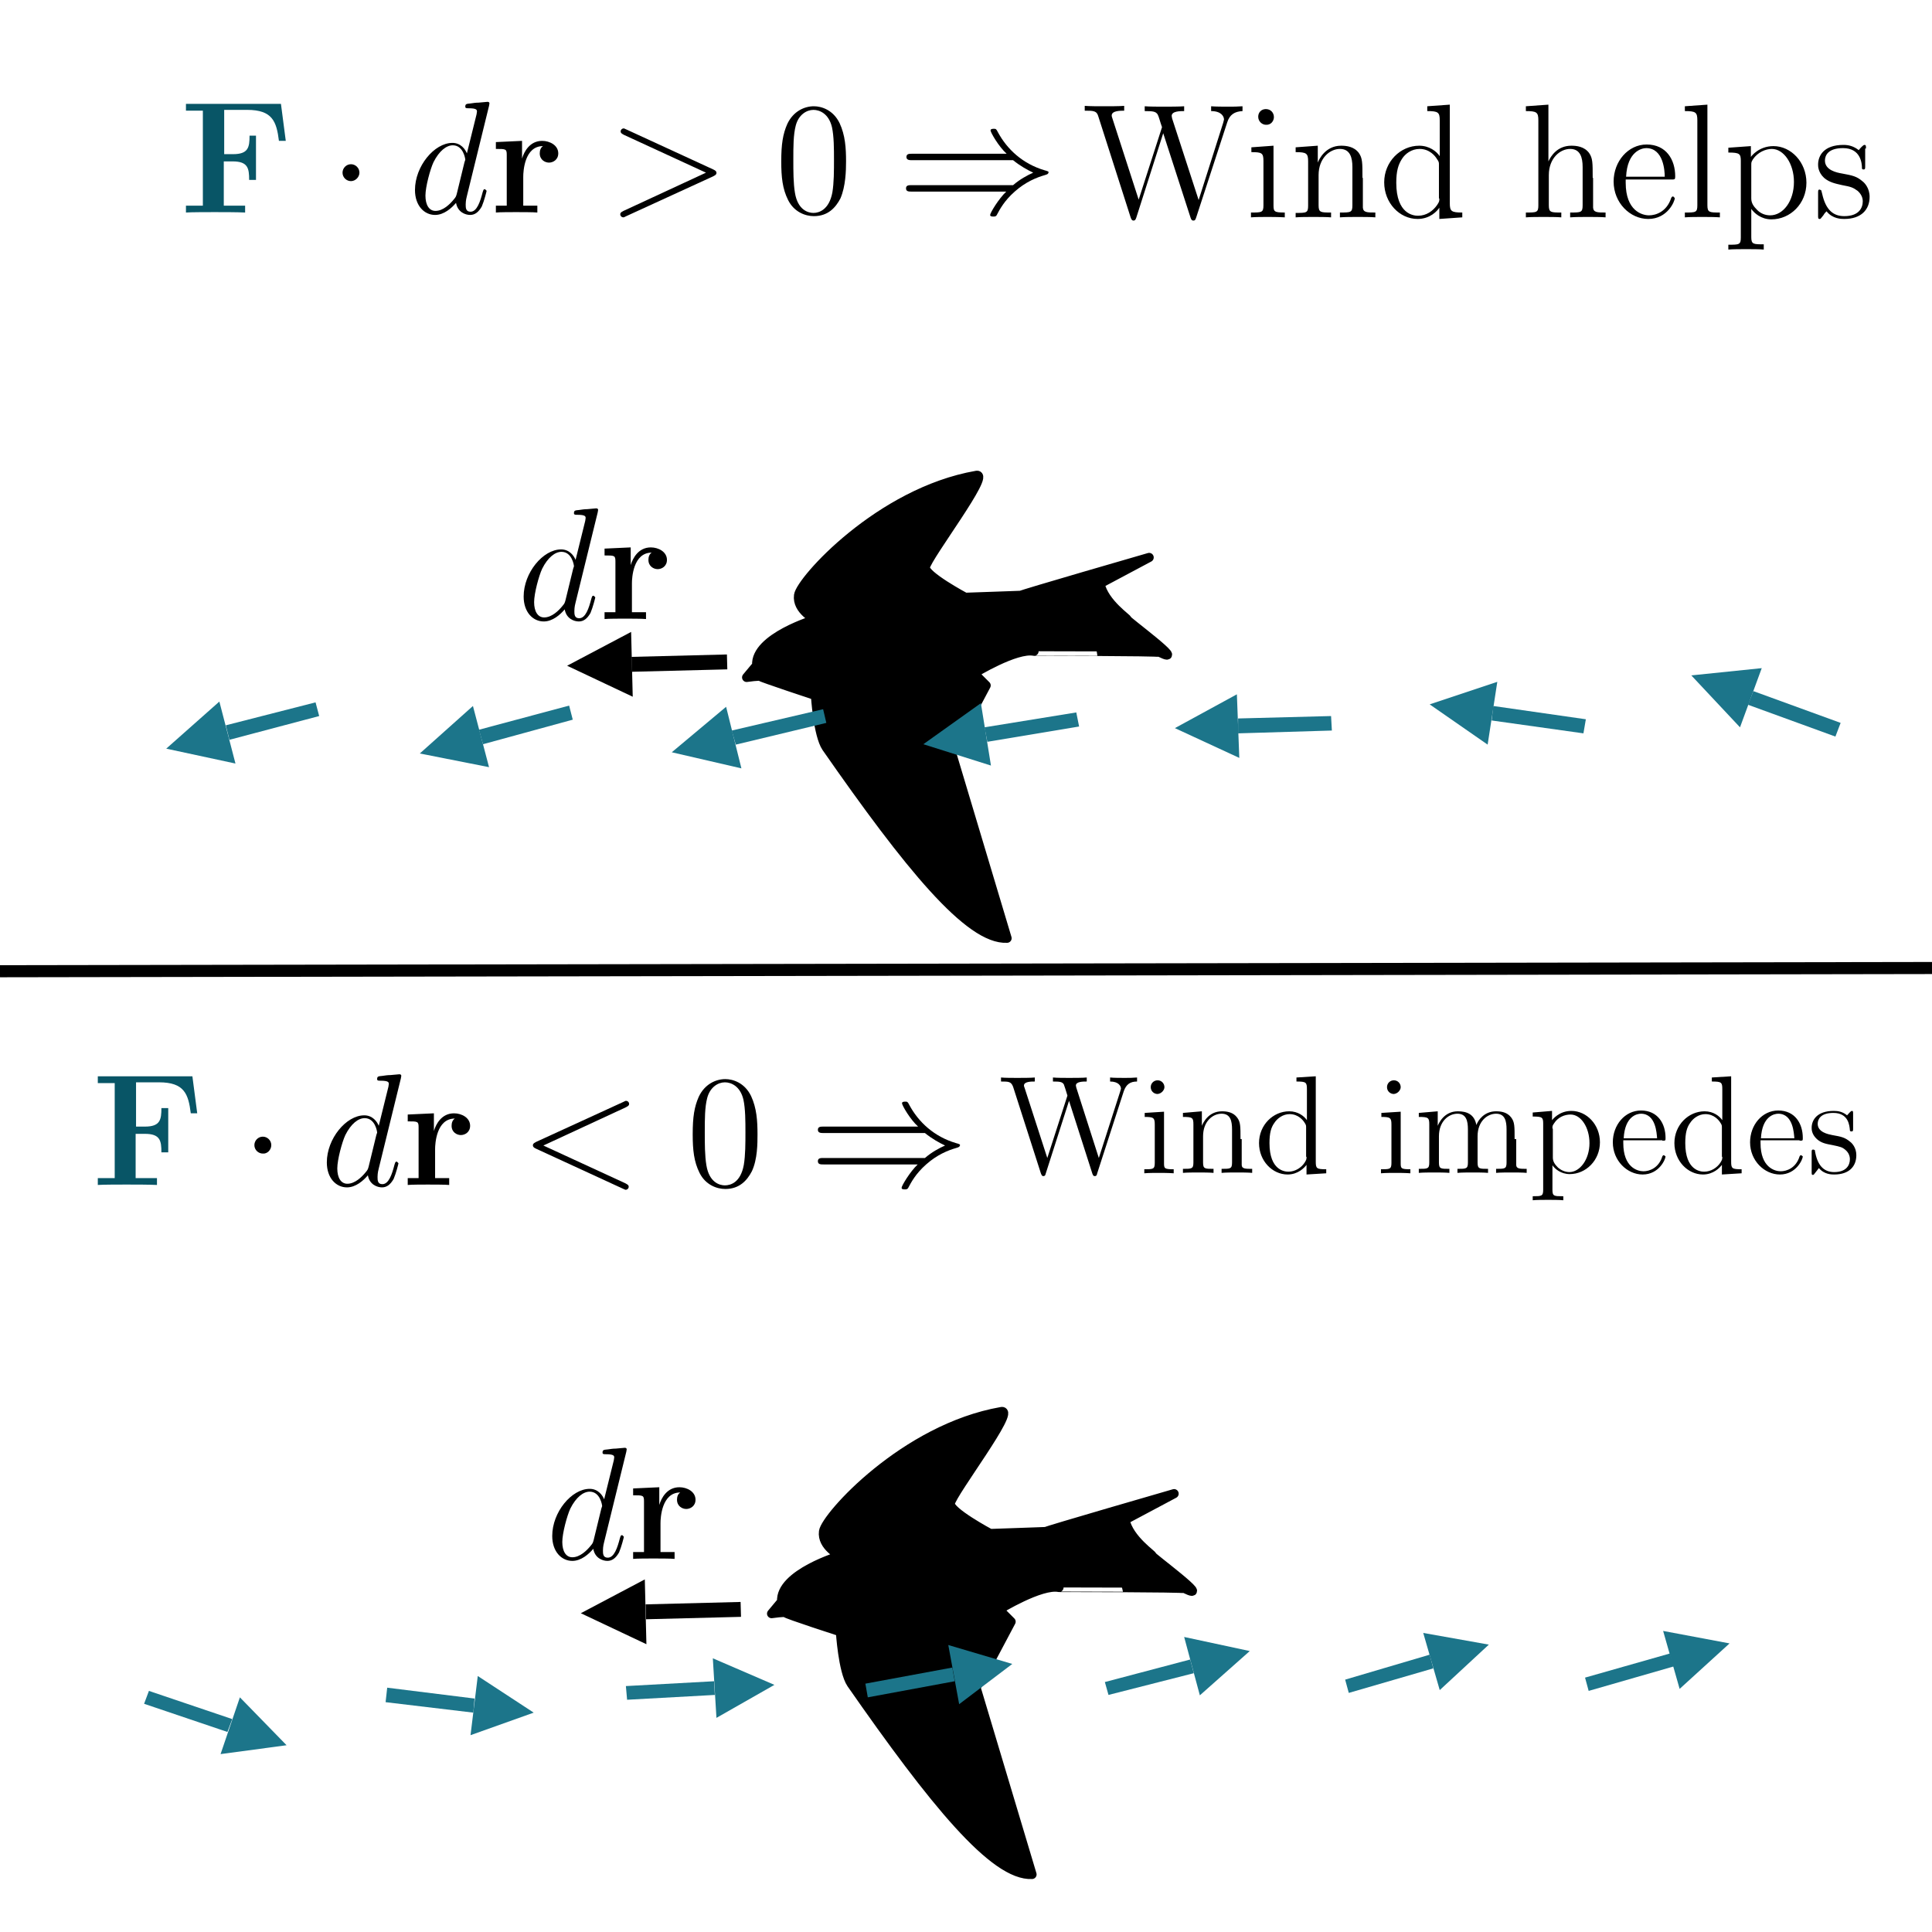 <?xml version="1.0" encoding="utf-8"?>
<!-- Generator: Adobe Illustrator 19.1.0, SVG Export Plug-In . SVG Version: 6.00 Build 0)  -->
<svg version="1.1" id="Layer_1" xmlns="http://www.w3.org/2000/svg" xmlns:xlink="http://www.w3.org/1999/xlink" x="0px" y="0px"
	 viewBox="0 0 480 480" style="enable-background:new 0 0 480 480;" xml:space="preserve">
<style type="text/css">
	.st0{stroke:#000000;stroke-width:2.278;stroke-linejoin:round;stroke-miterlimit:10;}
	.st1{fill:#1C758A;}
	.st2{fill:none;stroke:#000000;stroke-width:3;stroke-miterlimit:10;}
	.st3{fill:#085566;}
</style>
<g id="g3226_1_">
	<g id="g3232_1_">
		<path id="path3234_1_" class="st0" d="M294.4,394.7c7.2,3.5-8.7-8.2-8.2-8.2c0.5,0-5.7-4-6.7-8.9l12.2-6.5c0,0-32.5,9.4-31.8,9.4
			c0.7,0-13.9,0.5-13.9,0.5s-10.3-5.5-9.9-7.5c0.5-2.7,16.4-23.5,12.7-22.8c-24.1,4.2-43.7,26.1-44.2,29.8c-0.5,3.7,4.2,6,4.2,6
			s-15.1,4.5-14.6,11.4l-2.5,3c0,0,3.5-0.5,3.5-0.2s13.6,4.7,13.6,4.7s0.6,9.8,2.7,12.9c20.4,29.3,35.5,47.9,44.9,47.4l-13.9-46.4
			l8.7-16.4l-3-3c0,0,10.4-6.4,14.9-5.5C263.1,394.4,293.7,394.4,294.4,394.7z"/>
	</g>
</g>
<g id="g3226_2_">
	<g id="g3232_2_">
		<path id="path3234_2_" class="st0" d="M288.2,162.1c7.2,3.5-8.7-8.2-8.2-8.2c0.5,0-5.7-4-6.7-8.9l12.2-6.5c0,0-32.5,9.4-31.8,9.4
			c0.7,0-13.9,0.5-13.9,0.5s-10.3-5.5-9.9-7.5c0.5-2.7,16.4-23.5,12.7-22.8c-24.1,4.2-43.7,26.1-44.2,29.8c-0.5,3.7,4.2,6,4.2,6
			s-15.1,4.5-14.6,11.4l-2.5,3c0,0,3.5-0.5,3.5-0.2c0,0.2,13.6,4.7,13.6,4.7s0.6,9.8,2.7,12.9c20.4,29.3,35.5,47.9,44.9,47.4
			l-13.9-46.4l8.7-16.4l-3-3c0,0,10.4-6.4,14.9-5.5C256.9,161.8,287.5,161.8,288.2,162.1z"/>
	</g>
</g>
<g>
	<polygon points="140.9,165.4 157.2,173.1 156.8,157 	"/>
	<polyline points="180.7,166.3 157,166.9 156.9,163.2 180.6,162.6 	"/>
</g>
<polygon class="st1" points="420.2,167.8 432.3,180.7 437.7,166 "/>
<polyline class="st1" points="456,183 434.3,175.1 435.6,171.7 457.3,179.6 "/>
<polygon class="st1" points="355.2,175 369.6,185 372,169.4 "/>
<polyline class="st1" points="393.4,182.2 370.6,179 371,175.4 394,178.7 "/>
<polygon class="st1" points="291.9,180.9 307.9,188.3 307.3,172.5 "/>
<polyline class="st1" points="330.9,181.5 307.6,182.2 307.6,178.5 330.7,177.9 "/>
<polygon class="st1" points="229.4,184.9 246.2,190.2 243.7,174.7 "/>
<polyline class="st1" points="268.1,180.5 245.3,184.3 244.6,180.7 267.4,177 "/>
<polygon class="st1" points="166.9,186.9 184.2,190.9 180.4,175.6 "/>
<polyline class="st1" points="205.3,179.6 182.8,185 181.8,181.5 204.5,176.2 "/>
<polygon class="st1" points="104.3,187.2 121.5,190.6 117.5,175.4 "/>
<polyline class="st1" points="142.3,178.8 120,184.9 119,181.3 141.4,175.3 "/>
<polygon class="st1" points="41.3,186 58.5,189.7 54.5,174.3 "/>
<polyline class="st1" points="79.3,177.9 57,183.8 56.1,180.2 78.4,174.5 "/>
<line class="st2" x1="0" y1="241.3" x2="480" y2="240.5"/>
<g>
	<polygon points="144.3,400.8 160.6,408.5 160.2,392.4 	"/>
	<polyline points="184.1,401.7 160.5,402.3 160.4,398.6 184,398 	"/>
</g>
<polygon class="st1" points="71.2,433.6 59.6,421.7 54.8,435.8 "/>
<polyline class="st1" points="37,420.1 57.7,427.1 56.5,430.3 35.8,423.3 "/>
<polygon class="st1" points="132.6,425.5 118.7,416.4 116.9,431.1 "/>
<polyline class="st1" points="96.2,419.3 117.9,422 117.6,425.5 95.8,422.9 "/>
<polygon class="st1" points="192.4,418.6 177.1,412 178,426.8 "/>
<polyline class="st1" points="155.5,418.9 177.4,417.7 177.6,421.1 155.8,422.3 "/>
<polygon class="st1" points="251.5,413.4 235.6,408.7 238.3,423.4 "/>
<polyline class="st1" points="215,418.3 236.6,414.3 237.2,417.7 215.6,421.7 "/>
<polygon class="st1" points="310.5,410.2 294.2,406.7 298.1,421.2 "/>
<polyline class="st1" points="274.5,417.9 295.7,412.3 296.6,415.7 275.4,421.1 "/>
<polygon class="st1" points="369.9,408.6 353.6,405.7 357.7,419.9 "/>
<polyline class="st1" points="334.2,417.3 355.2,411.1 356.1,414.5 335.1,420.6 "/>
<polygon class="st1" points="429.7,408.3 413.2,405.2 417.3,419.6 "/>
<polyline class="st1" points="393.8,416.8 414.9,410.8 415.9,414 394.7,420.1 "/>
<path class="st3" d="M69.8,25.8H46.2v1.7h4.2v23.6h-4.2v1.7c1.2-0.1,5.7-0.1,7.1-0.1c2.1,0,5.6,0,7.6,0.1v-1.7h-5.3v-11h2.2
	c3.8,0,4.1,1.7,4.1,4.6h1.7v-11H62c0,2.9-0.3,4.6-4.1,4.6h-2.2v-11h5.7c6.3,0,7.3,2.9,7.9,7.7H71L69.8,25.8z"/>
<path d="M89.3,42.9c0-1.2-1-2.1-2.1-2.1c-1.2,0-2.1,1-2.1,2.1c0,1.2,1,2.1,2.1,2.1S89.3,44,89.3,42.9z"/>
<path d="M113.5,48.1c-0.2,0.7-0.2,0.8-0.8,1.5c-0.9,1.1-2.6,2.8-4.5,2.8c-1.6,0-2.5-1.5-2.5-3.8c0-2.2,1.2-6.6,2-8.3
	c1.4-2.8,3.2-4.2,4.8-4.2c2.6,0,3.1,3.3,3.1,3.6l-0.2,0.6L113.5,48.1z M121.5,26.3l0.1-0.6c0-0.4-0.4-0.4-0.5-0.4l-2.2,0.2
	c-0.7,0-1.3,0.1-2,0.2c-1,0.1-1.3,0.1-1.3,0.8c0,0.4,0.3,0.4,0.9,0.4c1.9,0,2,0.4,2,0.8l-0.1,0.7l-2.4,9.7c-0.4-1-1.5-2.6-3.6-2.6
	c-4.5,0-9.3,5.8-9.3,11.7c0,3.9,2.3,6.2,5,6.2c2.2,0,4.1-1.7,5.2-3c0.4,2.3,2.3,3,3.5,3s2.1-0.7,2.9-2.1c0.6-1.4,1.2-3.8,1.2-3.9
	l-0.4-0.4c-0.4,0-0.4,0.2-0.6,0.8c-0.6,2.3-1.4,4.8-3,4.8c-1.2,0-1.2-1-1.2-1.8c0-0.2,0-1,0.3-2.1L121.5,26.3z"/>
<path d="M130,43.9c0-1.3,0.3-7.6,4.9-7.6c-0.6,0.4-0.8,1.1-0.8,1.8c0,1.6,1.3,2.3,2.3,2.3s2.3-0.7,2.3-2.3c0-2-2.1-3.1-4-3.1
	c-3.1,0-4.5,2.7-5,4.4l0,0V35l-6.5,0.3V37c2.5,0,2.7,0,2.7,1.5v12.6h-2.7v1.7c0.9-0.1,3.9-0.1,5-0.1c1.2,0,4.4,0,5.3,0.1v-1.7H130
	V43.9z"/>
<path d="M177.2,43.8c0.8-0.4,0.8-0.6,0.8-0.9c0-0.2-0.1-0.5-0.8-0.8l-21.5-9.9c-0.5-0.2-0.6-0.3-0.7-0.3c-0.5,0-0.8,0.4-0.8,0.7
	c0,0.5,0.3,0.6,0.8,0.9l20.4,9.4l-20.5,9.5c-0.8,0.4-0.8,0.6-0.8,0.9c0,0.3,0.3,0.7,0.8,0.7c0.1,0,0.1,0,0.7-0.3L177.2,43.8z"/>
<path d="M202.1,52.9c-1.3,0-3.9-0.7-4.6-5c-0.4-2.4-0.4-5.4-0.4-8.2c0-3.3,0-6.2,0.6-8.5c0.7-2.7,2.7-3.9,4.4-3.9
	c1.5,0,3.8,0.9,4.6,4.3c0.5,2.3,0.5,5.4,0.5,8.1s0,5.7-0.4,8.1C206,52.1,203.5,52.9,202.1,52.9z M210.2,40.1c0-3.3-0.2-6.5-1.6-9.5
	c-1.6-3.3-4.5-4.2-6.4-4.2c-2.3,0-5.1,1.2-6.6,4.4c-1.1,2.5-1.5,5-1.5,9.3c0,3.9,0.3,6.8,1.7,9.6c1.5,3,4.3,4,6.4,4
	c3.5,0,5.4-2.1,6.6-4.4C210.1,46.3,210.2,42.4,210.2,40.1z"/>
<path d="M251.7,39.8c1.7,1.4,3.7,2.5,5,3.1c-1.4,0.6-3.4,1.7-5,3.1h-25.2c-0.7,0-1.4,0-1.4,0.8s0.7,0.8,1.4,0.8H250
	c-1.9,1.8-4,5.3-4,5.8c0,0.4,0.5,0.4,0.8,0.4s0.6,0,0.8-0.3c0.8-1.5,1.9-3.6,4.5-5.9c2.7-2.4,5.4-3.5,7.5-4.1
	c0.7-0.2,0.7-0.3,0.8-0.4l0.1-0.2v-0.2l-0.1-0.1c-0.1,0-0.1-0.1-0.9-0.3c-5.4-1.6-9.3-5.2-11.6-9.5c-0.4-0.8-0.5-0.8-1-0.8
	c-0.2,0-0.8,0-0.8,0.4c0,0.5,2,4,4,5.8h-23.5c-0.7,0-1.4,0-1.4,0.8s0.8,0.8,1.4,0.8C226.6,39.8,251.7,39.8,251.7,39.8z"/>
<path d="M140.5,149.1c-0.2,0.7-0.2,0.8-0.8,1.5c-0.9,1.1-2.6,2.8-4.5,2.8c-1.6,0-2.5-1.5-2.5-3.8c0-2.2,1.2-6.6,2-8.3
	c1.4-2.8,3.2-4.2,4.8-4.2c2.6,0,3.1,3.3,3.1,3.6l-0.2,0.6L140.5,149.1z M148.5,127.3l0.1-0.6c0-0.4-0.4-0.4-0.5-0.4l-2.2,0.2
	c-0.7,0-1.3,0.1-2,0.2c-1,0.1-1.3,0.1-1.3,0.8c0,0.4,0.3,0.4,0.9,0.4c1.9,0,2,0.4,2,0.8l-0.1,0.7l-2.4,9.7c-0.4-1-1.5-2.6-3.6-2.6
	c-4.5,0-9.3,5.8-9.3,11.7c0,3.9,2.3,6.2,5,6.2c2.2,0,4.1-1.7,5.2-3c0.4,2.3,2.3,3,3.5,3s2.1-0.7,2.9-2.1c0.6-1.4,1.2-3.8,1.2-3.9
	l-0.4-0.4c-0.4,0-0.4,0.2-0.6,0.8c-0.6,2.3-1.4,4.8-3,4.8c-1.2,0-1.2-1-1.2-1.8c0-0.2,0-1,0.3-2.1L148.5,127.3z"/>
<path d="M157,144.9c0-1.3,0.3-7.6,4.9-7.6c-0.6,0.4-0.8,1.1-0.8,1.8c0,1.6,1.3,2.3,2.3,2.3s2.3-0.7,2.3-2.3c0-2-2.1-3.1-4-3.1
	c-3.1,0-4.5,2.7-5,4.4l0,0V136l-6.5,0.3v1.7c2.5,0,2.7,0,2.7,1.5v12.6h-2.7v1.7c0.9-0.1,3.9-0.1,5-0.1c1.2,0,4.4,0,5.3,0.1v-1.7H157
	V144.9z"/>
<path class="st3" d="M47.8,267.4H24.3v1.7h4.2v23.6h-4.2v1.7c1.2-0.1,5.7-0.1,7.1-0.1c2.1,0,5.6,0,7.6,0.1v-1.7h-5.3v-11H36
	c3.8,0,4.1,1.7,4.1,4.6h1.7v-11h-1.7c0,2.9-0.3,4.6-4.1,4.6h-2.2v-11h5.7c6.3,0,7.3,2.9,7.9,7.7H49L47.8,267.4z"/>
<path d="M67.4,284.5c0-1.2-1-2.1-2.1-2.1c-1.2,0-2.1,1-2.1,2.1c0,1.2,1,2.1,2.1,2.1C66.4,286.7,67.4,285.7,67.4,284.5z"/>
<path d="M91.6,289.8c-0.2,0.7-0.2,0.8-0.8,1.5c-0.9,1.1-2.6,2.8-4.5,2.8c-1.6,0-2.5-1.5-2.5-3.8c0-2.2,1.2-6.6,2-8.3
	c1.4-2.8,3.2-4.2,4.8-4.2c2.6,0,3.1,3.3,3.1,3.6l-0.2,0.6L91.6,289.8z M99.6,267.9l0.1-0.6c0-0.4-0.4-0.4-0.5-0.4l-2.2,0.2
	c-0.7,0-1.3,0.1-2,0.2c-1,0.1-1.3,0.1-1.3,0.8c0,0.4,0.3,0.4,0.9,0.4c1.9,0,2,0.4,2,0.8l-0.1,0.7l-2.4,9.7c-0.4-1-1.5-2.6-3.6-2.6
	c-4.5,0-9.3,5.8-9.3,11.7c0,3.9,2.3,6.2,5,6.2c2.2,0,4.1-1.7,5.2-3c0.4,2.3,2.3,3,3.5,3s2.1-0.7,2.9-2.1c0.6-1.4,1.2-3.8,1.2-3.9
	l-0.4-0.4c-0.4,0-0.4,0.2-0.6,0.8c-0.6,2.3-1.4,4.8-3,4.8c-1.2,0-1.2-1-1.2-1.8c0-0.2,0-1,0.3-2.1L99.6,267.9z"/>
<path d="M108.1,285.5c0-1.3,0.3-7.6,4.9-7.6c-0.6,0.4-0.8,1.1-0.8,1.8c0,1.6,1.3,2.3,2.3,2.3s2.3-0.7,2.3-2.3c0-2-2.1-3.1-4-3.1
	c-3.1,0-4.5,2.7-5,4.4l0,0v-4.4l-6.5,0.3v1.7c2.5,0,2.7,0,2.7,1.5v12.6h-2.7v1.7c0.9-0.1,3.9-0.1,5-0.1c1.2,0,4.4,0,5.3,0.1v-1.7
	h-3.5C108.1,292.7,108.1,285.5,108.1,285.5z"/>
<path d="M133.2,283.7c-0.8,0.4-0.8,0.6-0.8,0.9c0,0.2,0.1,0.5,0.8,0.8l21.5,9.9c0.5,0.2,0.6,0.3,0.7,0.3c0.5,0,0.8-0.4,0.8-0.7
	c0-0.5-0.3-0.6-0.8-0.9l-20.4-9.4l20.5-9.5c0.8-0.4,0.8-0.6,0.8-0.9s-0.3-0.7-0.8-0.7c-0.1,0-0.1,0-0.7,0.3L133.2,283.7z"/>
<path d="M180.1,294.5c-1.3,0-3.9-0.7-4.6-5c-0.4-2.4-0.4-5.4-0.4-8.2c0-3.3,0-6.2,0.6-8.5c0.7-2.7,2.7-3.9,4.4-3.9
	c1.5,0,3.8,0.9,4.6,4.3c0.5,2.3,0.5,5.4,0.5,8.1s0,5.7-0.4,8.1C184,293.8,181.5,294.5,180.1,294.5z M188.2,281.8
	c0-3.3-0.2-6.5-1.6-9.5c-1.6-3.3-4.5-4.2-6.4-4.2c-2.3,0-5.1,1.2-6.6,4.4c-1.1,2.5-1.5,5-1.5,9.3c0,3.9,0.3,6.8,1.7,9.6
	c1.5,3,4.3,4,6.4,4c3.5,0,5.4-2.1,6.6-4.4C188.2,288,188.2,284.1,188.2,281.8z"/>
<path d="M229.8,281.5c1.7,1.4,3.7,2.5,5,3.1c-1.4,0.6-3.4,1.7-5,3.1h-25.2c-0.7,0-1.4,0-1.4,0.8s0.7,0.8,1.4,0.8H228
	c-1.9,1.8-4,5.3-4,5.8c0,0.4,0.5,0.4,0.8,0.4s0.6,0,0.8-0.3c0.8-1.5,1.9-3.6,4.5-5.9c2.7-2.4,5.4-3.5,7.5-4.1
	c0.7-0.2,0.7-0.3,0.8-0.4l0.1-0.2v-0.2l-0.1-0.1c-0.1,0-0.1-0.1-0.9-0.3c-5.4-1.6-9.3-5.2-11.6-9.5c-0.4-0.8-0.5-0.8-1-0.8
	c-0.2,0-0.8,0-0.8,0.4c0,0.5,2,4,4,5.8h-23.5c-0.7,0-1.4,0-1.4,0.8s0.8,0.8,1.4,0.8L229.8,281.5L229.8,281.5z"/>
<path d="M147.5,382.6c-0.2,0.7-0.2,0.8-0.8,1.5c-0.9,1.1-2.6,2.8-4.5,2.8c-1.6,0-2.5-1.5-2.5-3.8c0-2.2,1.2-6.6,2-8.3
	c1.4-2.8,3.2-4.2,4.8-4.2c2.6,0,3.1,3.3,3.1,3.6l-0.2,0.6L147.5,382.6z M155.6,360.7l0.1-0.6c0-0.4-0.4-0.4-0.5-0.4l-2.2,0.2
	c-0.7,0-1.3,0.1-2,0.2c-1,0.1-1.3,0.1-1.3,0.8c0,0.4,0.3,0.4,0.9,0.4c1.9,0,2,0.4,2,0.8l-0.1,0.7l-2.4,9.7c-0.4-1-1.5-2.6-3.6-2.6
	c-4.5,0-9.3,5.8-9.3,11.7c0,3.9,2.3,6.2,5,6.2c2.2,0,4.1-1.7,5.2-3c0.4,2.3,2.3,3,3.5,3s2.1-0.7,2.9-2.1c0.6-1.4,1.2-3.8,1.2-3.9
	l-0.4-0.4c-0.4,0-0.4,0.2-0.6,0.8c-0.6,2.3-1.4,4.8-3,4.8c-1.2,0-1.2-1-1.2-1.8c0-0.2,0-1,0.3-2.1L155.6,360.7z"/>
<path d="M164.1,378.4c0-1.3,0.3-7.6,4.9-7.6c-0.6,0.4-0.8,1.1-0.8,1.8c0,1.6,1.3,2.3,2.3,2.3s2.3-0.7,2.3-2.3c0-2-2.1-3.1-4-3.1
	c-3.1,0-4.5,2.7-5,4.4l0,0v-4.4l-6.5,0.3v1.7c2.5,0,2.7,0,2.7,1.5v12.6h-2.7v1.7c0.9-0.1,3.9-0.1,5-0.1c1.2,0,4.4,0,5.3,0.1v-1.7
	h-3.5V378.4z"/>
<path d="M463.6,36.9c0-0.7,0-0.9-0.4-0.9c-0.3,0-1.1,0.9-1.4,1.3c-1.3-1-2.5-1.3-3.8-1.3c-4.9,0-6.3,2.7-6.3,4.9
	c0,0.4,0,1.9,1.5,3.3c1.3,1.1,2.7,1.4,4.5,1.8c2.2,0.4,2.7,0.6,3.8,1.4c0.7,0.6,1.3,1.5,1.3,2.6c0,1.7-1,3.7-4.6,3.7
	c-2.7,0-4.6-1.5-5.5-5.6c-0.2-0.7-0.2-0.8-0.2-0.8l-0.4-0.2c-0.4,0-0.4,0.2-0.4,0.9v5.5c0,0.7,0,0.9,0.4,0.9c0.2,0,0.2,0,0.9-0.9
	c0.2-0.3,0.2-0.4,0.8-1c1.5,1.9,3.7,1.9,4.4,1.9c4.2,0,6.3-2.3,6.3-5.5c0-2.2-1.3-3.5-1.7-3.8c-1.5-1.3-2.5-1.5-5.2-2
	c-1.2-0.2-4.2-0.8-4.2-3.2c0-1.3,0.8-3.1,4.5-3.1c4.4,0,4.7,3.8,4.7,5c0,0.3,0.3,0.3,0.4,0.3c0.4,0,0.4-0.2,0.4-0.9V36.9z
	 M435.1,41.1c0-0.8,0-0.8,0.4-1.5c1.2-1.8,3.2-2.6,4.7-2.6c3,0,5.5,3.7,5.5,8.2c0,4.8-2.7,8.3-5.9,8.3c-1.3,0-2.4-0.5-3.2-1.3
	c-0.9-0.9-1.5-1.7-1.5-2.9V41.1z M438.2,60.7c-2.6,0-3.1,0-3.1-1.8v-7c0.7,1,2.4,2.6,5,2.6c4.7,0,8.7-3.9,8.7-9.1
	c0-5.1-3.8-9.1-8.2-9.1c-3.6,0-5.5,2.5-5.6,2.7v-2.7l-5.6,0.4v1.2c2.8,0,3.1,0.3,3.1,2.1v19c0,1.8-0.4,1.8-3.1,1.8v1.2
	c1.1-0.1,3.2-0.1,4.4-0.1c1.2,0,3.4,0,4.4,0.1V60.7z M424.2,26l-5.6,0.4v1.2c2.7,0,3.1,0.3,3.1,2.3V51c0,1.8-0.4,1.8-3.1,1.8V54
	c1.1-0.1,3.1-0.1,4.3-0.1s3.2,0,4.4,0.1v-1.2c-2.6,0-3.1,0-3.1-1.8V26z M404,43.9c0.3-6.3,3.9-7.1,5-7.1c4.3,0,4.6,5.7,4.6,7.1H404z
	 M415.2,44.6c0.9,0,1,0,1-0.8c0-4.1-2.2-7.9-7.1-7.9c-4.6,0-8.2,4.2-8.2,9.2c0,5.3,4.1,9.3,8.6,9.3c4.8,0,6.6-4.4,6.6-5.2l-0.4-0.4
	c-0.3,0-0.4,0.2-0.5,0.4c-1.1,3.4-3.8,4.3-5.5,4.3c-1.7,0-5.8-1.1-5.8-8.1v-0.8H415.2z M395.7,44.2c0-3.8,0-4.9-0.9-6.2
	c-1.2-1.6-3.1-1.8-4.4-1.8c-3.5,0-5.1,2.6-5.7,3.9h0V26l-5.6,0.4v1.2c2.7,0,3.1,0.3,3.1,2.3V51c0,1.8-0.4,1.8-3.1,1.8V54
	c1.1-0.1,3.2-0.1,4.4-0.1c1.2,0,3.4,0,4.4,0.1v-1.2c-2.6,0-3.1,0-3.1-1.8v-7.5c0-4.2,2.8-6.5,5.3-6.5c2.5,0,3.1,2.1,3.1,4.5V51
	c0,1.8-0.4,1.8-3.1,1.8V54c1.1-0.1,3.2-0.1,4.4-0.1c1.2,0,3.4,0,4.4,0.1v-1.2c-2,0-3,0-3.1-1.2V44.2z M357.6,49.3
	c0,0.7,0,0.8-0.6,1.7c-1,1.4-2.6,2.6-4.7,2.6c-1.1,0-5.4-0.4-5.4-8.2c0-2.9,0.5-4.5,1.4-5.9c0.8-1.3,2.4-2.5,4.4-2.5
	c2.5,0,3.9,1.8,4.3,2.5c0.5,0.7,0.5,0.8,0.5,1.5V49.3z M354.6,26.4v1.2c2.7,0,3.1,0.3,3.1,2.3v8.9c-0.8-1.2-2.6-2.6-5.1-2.6
	c-4.7,0-8.7,4-8.7,9.1c0,5.1,3.8,9.1,8.3,9.1c3.1,0,4.9-2,5.4-2.8v2.8l5.7-0.4v-1.2c-2.7,0-3.1-0.3-3.1-2.3V26L354.6,26.4z
	 M338.5,44.2c0-3.8,0-4.9-0.9-6.2c-1.2-1.6-3.1-1.8-4.4-1.8c-3.9,0-5.5,3.4-5.8,4.2h0v-4.2l-5.5,0.4v1.2c2.7,0,3.1,0.3,3.1,2.3v11
	c0,1.8-0.4,1.8-3.1,1.8V54c1.1-0.1,3.2-0.1,4.4-0.1c1.2,0,3.4,0,4.4,0.1v-1.2c-2.6,0-3.1,0-3.1-1.8v-7.5c0-4.2,2.8-6.5,5.3-6.5
	c2.5,0,3.1,2.1,3.1,4.5V51c0,1.8-0.4,1.8-3.1,1.8V54c1.1-0.1,3.2-0.1,4.4-0.1c1.2,0,3.4,0,4.4,0.1v-1.2c-2,0-3,0-3.1-1.2V44.2z
	 M310.9,36.6v1.2c2.6,0,3,0.2,3,2.2v11c0,1.8-0.4,1.8-3.1,1.8V54c1.1-0.1,3.1-0.1,4.2-0.1c0.4,0,2.8,0,4.2,0.1v-1.2
	c-2.6,0-2.8-0.2-2.8-1.8V36.2L310.9,36.6z M316.5,29.1c0-1.1-0.8-2-2-2c-1.1,0-1.9,0.8-1.9,1.9c0,1.2,1,2,1.9,2
	C315.8,31.1,316.5,30,316.5,29.1z M304.9,30.4c0.6-1.9,1.8-2.7,3.8-2.8v-1.2c-1.7,0.1-1.8,0.1-3.6,0.1c-1.1,0-3.2,0-4.2-0.1v1.2
	c2.5,0,3.2,1.3,3.2,2.1l-0.2,0.8l-6.1,19.2l-6.6-20.3l-0.1-0.6c0-1.2,2.1-1.2,3.1-1.2v-1.2c-1,0.1-4,0.1-5.1,0.1s-3.6,0-4.7-0.1v1.2
	c2.1,0,2.7,0.1,3.2,0.8c0.3,0.5,0.6,1.8,1.1,3.2l-5.8,18l-6.5-20.1c-0.2-0.6-0.2-0.6-0.2-0.8c0-1.2,2.1-1.2,3.1-1.2v-1.2
	c-0.9,0.1-4,0.1-5.1,0.1c-1.2,0-3.6,0-4.7-0.1v1.2c2.2,0,3,0,3.4,1.5l8,25c0.2,0.6,0.4,0.8,0.7,0.8c0.3,0,0.5-0.1,0.7-0.7l6.7-21
	l6.8,21c0.2,0.6,0.4,0.7,0.7,0.7c0.4,0,0.5-0.2,0.7-0.8L304.9,30.4z"/>
<path d="M460.4,276.8c0-0.6,0-0.8-0.3-0.8c-0.3,0-0.9,0.8-1.2,1.1c-1.1-0.9-2.2-1.1-3.3-1.1c-4.2,0-5.5,2.3-5.5,4.2
	c0,0.4,0,1.6,1.3,2.8c1.1,1,2.3,1.2,3.9,1.5c1.9,0.4,2.4,0.5,3.2,1.2c0.6,0.5,1.1,1.3,1.1,2.3c0,1.5-0.9,3.2-3.9,3.2
	c-2.3,0-4-1.3-4.7-4.8c-0.1-0.6-0.1-0.7-0.2-0.7l-0.3-0.1c-0.4,0-0.4,0.2-0.4,0.8v4.7c0,0.6,0,0.8,0.3,0.8c0.2,0,0.2,0,0.8-0.8
	c0.2-0.2,0.2-0.3,0.7-0.9c1.3,1.6,3.2,1.6,3.8,1.6c3.7,0,5.5-2,5.5-4.8c0-1.9-1.1-3-1.5-3.3c-1.3-1.1-2.2-1.3-4.5-1.7
	c-1-0.2-3.6-0.7-3.6-2.8c0-1.1,0.7-2.7,3.9-2.7c3.8,0,4,3.2,4.1,4.3c0,0.3,0.3,0.3,0.4,0.3c0.4,0,0.4-0.2,0.4-0.8V276.8z
	 M437.5,282.8c0.3-5.5,3.3-6.1,4.3-6.1c3.7,0,3.9,4.9,4,6.1H437.5z M447.1,283.4c0.8,0,0.8,0,0.8-0.7c0-3.5-1.9-6.8-6.1-6.8
	c-4,0-7,3.6-7,7.9c0,4.6,3.6,8,7.4,8c4.1,0,5.7-3.8,5.7-4.5l-0.4-0.3c-0.3,0-0.3,0.2-0.4,0.3c-0.9,2.9-3.2,3.7-4.7,3.7
	c-1.5,0-5-1-5-7v-0.7H447.1z M427.9,287.4c0,0.6,0,0.7-0.5,1.5c-0.8,1.2-2.3,2.2-4,2.2c-0.9,0-4.7-0.3-4.7-7.1c0-2.5,0.4-3.9,1.2-5
	c0.7-1.1,2.1-2.2,3.8-2.2c2.2,0,3.4,1.6,3.7,2.1c0.4,0.6,0.4,0.7,0.4,1.3V287.4z M425.3,267.7v1c2.4,0,2.6,0.2,2.6,1.9v7.7
	c-0.7-1-2.2-2.2-4.4-2.2c-4,0-7.5,3.4-7.5,7.9c0,4.4,3.3,7.8,7.1,7.8c2.6,0,4.2-1.7,4.7-2.4v2.4l4.9-0.3v-1c-2.4,0-2.6-0.2-2.6-1.9
	v-21.2L425.3,267.7z M403.4,282.8c0.3-5.5,3.3-6.1,4.3-6.1c3.7,0,3.9,4.9,4,6.1H403.4z M413,283.4c0.8,0,0.8,0,0.8-0.7
	c0-3.5-1.9-6.8-6.1-6.8c-4,0-7,3.6-7,7.9c0,4.6,3.6,8,7.4,8c4.1,0,5.7-3.8,5.7-4.5l-0.4-0.3c-0.3,0-0.3,0.2-0.4,0.3
	c-0.9,2.9-3.2,3.7-4.7,3.7c-1.5,0-5-1-5-7v-0.7H413z M385.7,280.4c0-0.7,0-0.7,0.4-1.3c1-1.6,2.7-2.2,4.1-2.2c2.6,0,4.7,3.2,4.7,7.1
	c0,4.1-2.4,7.2-5,7.2c-1.1,0-2.1-0.5-2.8-1.1c-0.8-0.8-1.3-1.5-1.3-2.5V280.4z M388.3,297.2c-2.2,0-2.6,0-2.6-1.6v-6.1
	c0.6,0.9,2.1,2.2,4.3,2.2c4,0,7.5-3.4,7.5-7.9c0-4.4-3.3-7.8-7.1-7.8c-3.1,0-4.7,2.2-4.8,2.3v-2.3l-4.8,0.4v1c2.4,0,2.6,0.2,2.6,1.8
	v16.4c0,1.6-0.4,1.6-2.6,1.6v1c0.9-0.1,2.8-0.1,3.8-0.1c1,0,2.9,0,3.8,0.1V297.2z M376.3,283c0-3.2,0-4.2-0.8-5.3
	c-1-1.4-2.6-1.6-3.8-1.6c-2.9,0-4.4,2.1-4.9,3.4c-0.5-2.7-2.4-3.4-4.6-3.4c-3.4,0-4.7,2.9-5,3.6h0v-3.6l-4.7,0.4v1
	c2.4,0,2.6,0.2,2.6,1.9v9.4c0,1.6-0.4,1.6-2.6,1.6v1c0.9-0.1,2.8-0.1,3.8-0.1c1,0,2.9,0,3.8,0.1v-1c-2.2,0-2.6,0-2.6-1.6v-6.5
	c0-3.7,2.4-5.6,4.6-5.6c2.2,0,2.6,1.8,2.6,3.9v8.2c0,1.6-0.4,1.6-2.6,1.6v1c0.9-0.1,2.8-0.1,3.8-0.1c1,0,2.9,0,3.8,0.1v-1
	c-2.2,0-2.6,0-2.6-1.6v-6.5c0-3.7,2.4-5.6,4.6-5.6c2.2,0,2.6,1.8,2.6,3.9v8.2c0,1.6-0.4,1.6-2.6,1.6v1c0.9-0.1,2.8-0.1,3.8-0.1
	c1,0,2.9,0,3.8,0.1v-1c-1.7,0-2.6,0-2.6-1V283z M343.2,276.5v1c2.2,0,2.5,0.2,2.5,1.9v9.5c0,1.6-0.4,1.6-2.6,1.6v1
	c1-0.1,2.6-0.1,3.7-0.1c0.4,0,2.4,0,3.6,0.1v-1c-2.3,0-2.4-0.2-2.4-1.5v-12.8L343.2,276.5z M348,270.1c0-0.9-0.7-1.7-1.7-1.7
	c-0.9,0-1.7,0.7-1.7,1.7c0,1,0.8,1.7,1.7,1.7C347.3,271.7,348,270.8,348,270.1z M324.6,287.4c0,0.6,0,0.7-0.5,1.5
	c-0.8,1.2-2.3,2.2-4,2.2c-0.9,0-4.7-0.3-4.7-7.1c0-2.5,0.4-3.9,1.2-5c0.7-1.1,2.1-2.2,3.8-2.2c2.2,0,3.4,1.6,3.7,2.1
	c0.4,0.6,0.4,0.7,0.4,1.3V287.4z M322.1,267.7v1c2.4,0,2.6,0.2,2.6,1.9v7.7c-0.7-1-2.2-2.2-4.4-2.2c-4,0-7.5,3.4-7.5,7.9
	c0,4.4,3.3,7.8,7.1,7.8c2.6,0,4.2-1.7,4.7-2.4v2.4l4.9-0.3v-1c-2.4,0-2.6-0.2-2.6-1.9v-21.2L322.1,267.7z M308.2,283
	c0-3.2,0-4.2-0.8-5.3c-1-1.4-2.6-1.6-3.8-1.6c-3.4,0-4.7,2.9-5,3.6h0v-3.6l-4.7,0.4v1c2.4,0,2.6,0.2,2.6,1.9v9.4
	c0,1.6-0.4,1.6-2.6,1.6v1c0.9-0.1,2.8-0.1,3.8-0.1c1,0,2.9,0,3.8,0.1v-1c-2.2,0-2.6,0-2.6-1.6v-6.5c0-3.7,2.4-5.6,4.6-5.6
	s2.6,1.8,2.6,3.9v8.2c0,1.6-0.4,1.6-2.6,1.6v1c0.9-0.1,2.8-0.1,3.8-0.1c1,0,2.9,0,3.8,0.1v-1c-1.7,0-2.6,0-2.6-1V283z M284.4,276.5
	v1c2.2,0,2.5,0.2,2.5,1.9v9.5c0,1.6-0.4,1.6-2.6,1.6v1c1-0.1,2.6-0.1,3.7-0.1c0.4,0,2.4,0,3.6,0.1v-1c-2.3,0-2.4-0.2-2.4-1.5v-12.8
	L284.4,276.5z M289.3,270.1c0-0.9-0.7-1.7-1.7-1.7c-0.9,0-1.7,0.7-1.7,1.7c0,1,0.8,1.7,1.7,1.7C288.6,271.7,289.3,270.8,289.3,270.1
	z M279.2,271.1c0.6-1.7,1.6-2.4,3.3-2.4v-1c-1.5,0.1-1.6,0.1-3.1,0.1c-0.9,0-2.8,0-3.6-0.1v1c2.1,0,2.7,1.1,2.7,1.8l-0.2,0.7
	l-5.3,16.5l-5.6-17.5l-0.1-0.5c0-1,1.8-1,2.7-1v-1c-0.8,0.1-3.4,0.1-4.4,0.1c-1,0-3.1,0-4-0.1v1c1.8,0,2.3,0.1,2.7,0.7
	c0.2,0.5,0.5,1.5,0.9,2.8l-5,15.5l-5.6-17.3c-0.2-0.5-0.2-0.6-0.2-0.7c0-1,1.8-1,2.7-1v-1c-0.8,0.1-3.4,0.1-4.4,0.1
	c-1,0-3.1,0-4-0.1v1c1.9,0,2.5,0,3,1.3l6.9,21.5c0.2,0.5,0.3,0.7,0.6,0.7c0.3,0,0.5-0.1,0.6-0.6l5.8-18.1l5.8,18.1
	c0.2,0.5,0.3,0.6,0.6,0.6c0.3,0,0.5-0.1,0.6-0.7L279.2,271.1z"/>
</svg>
